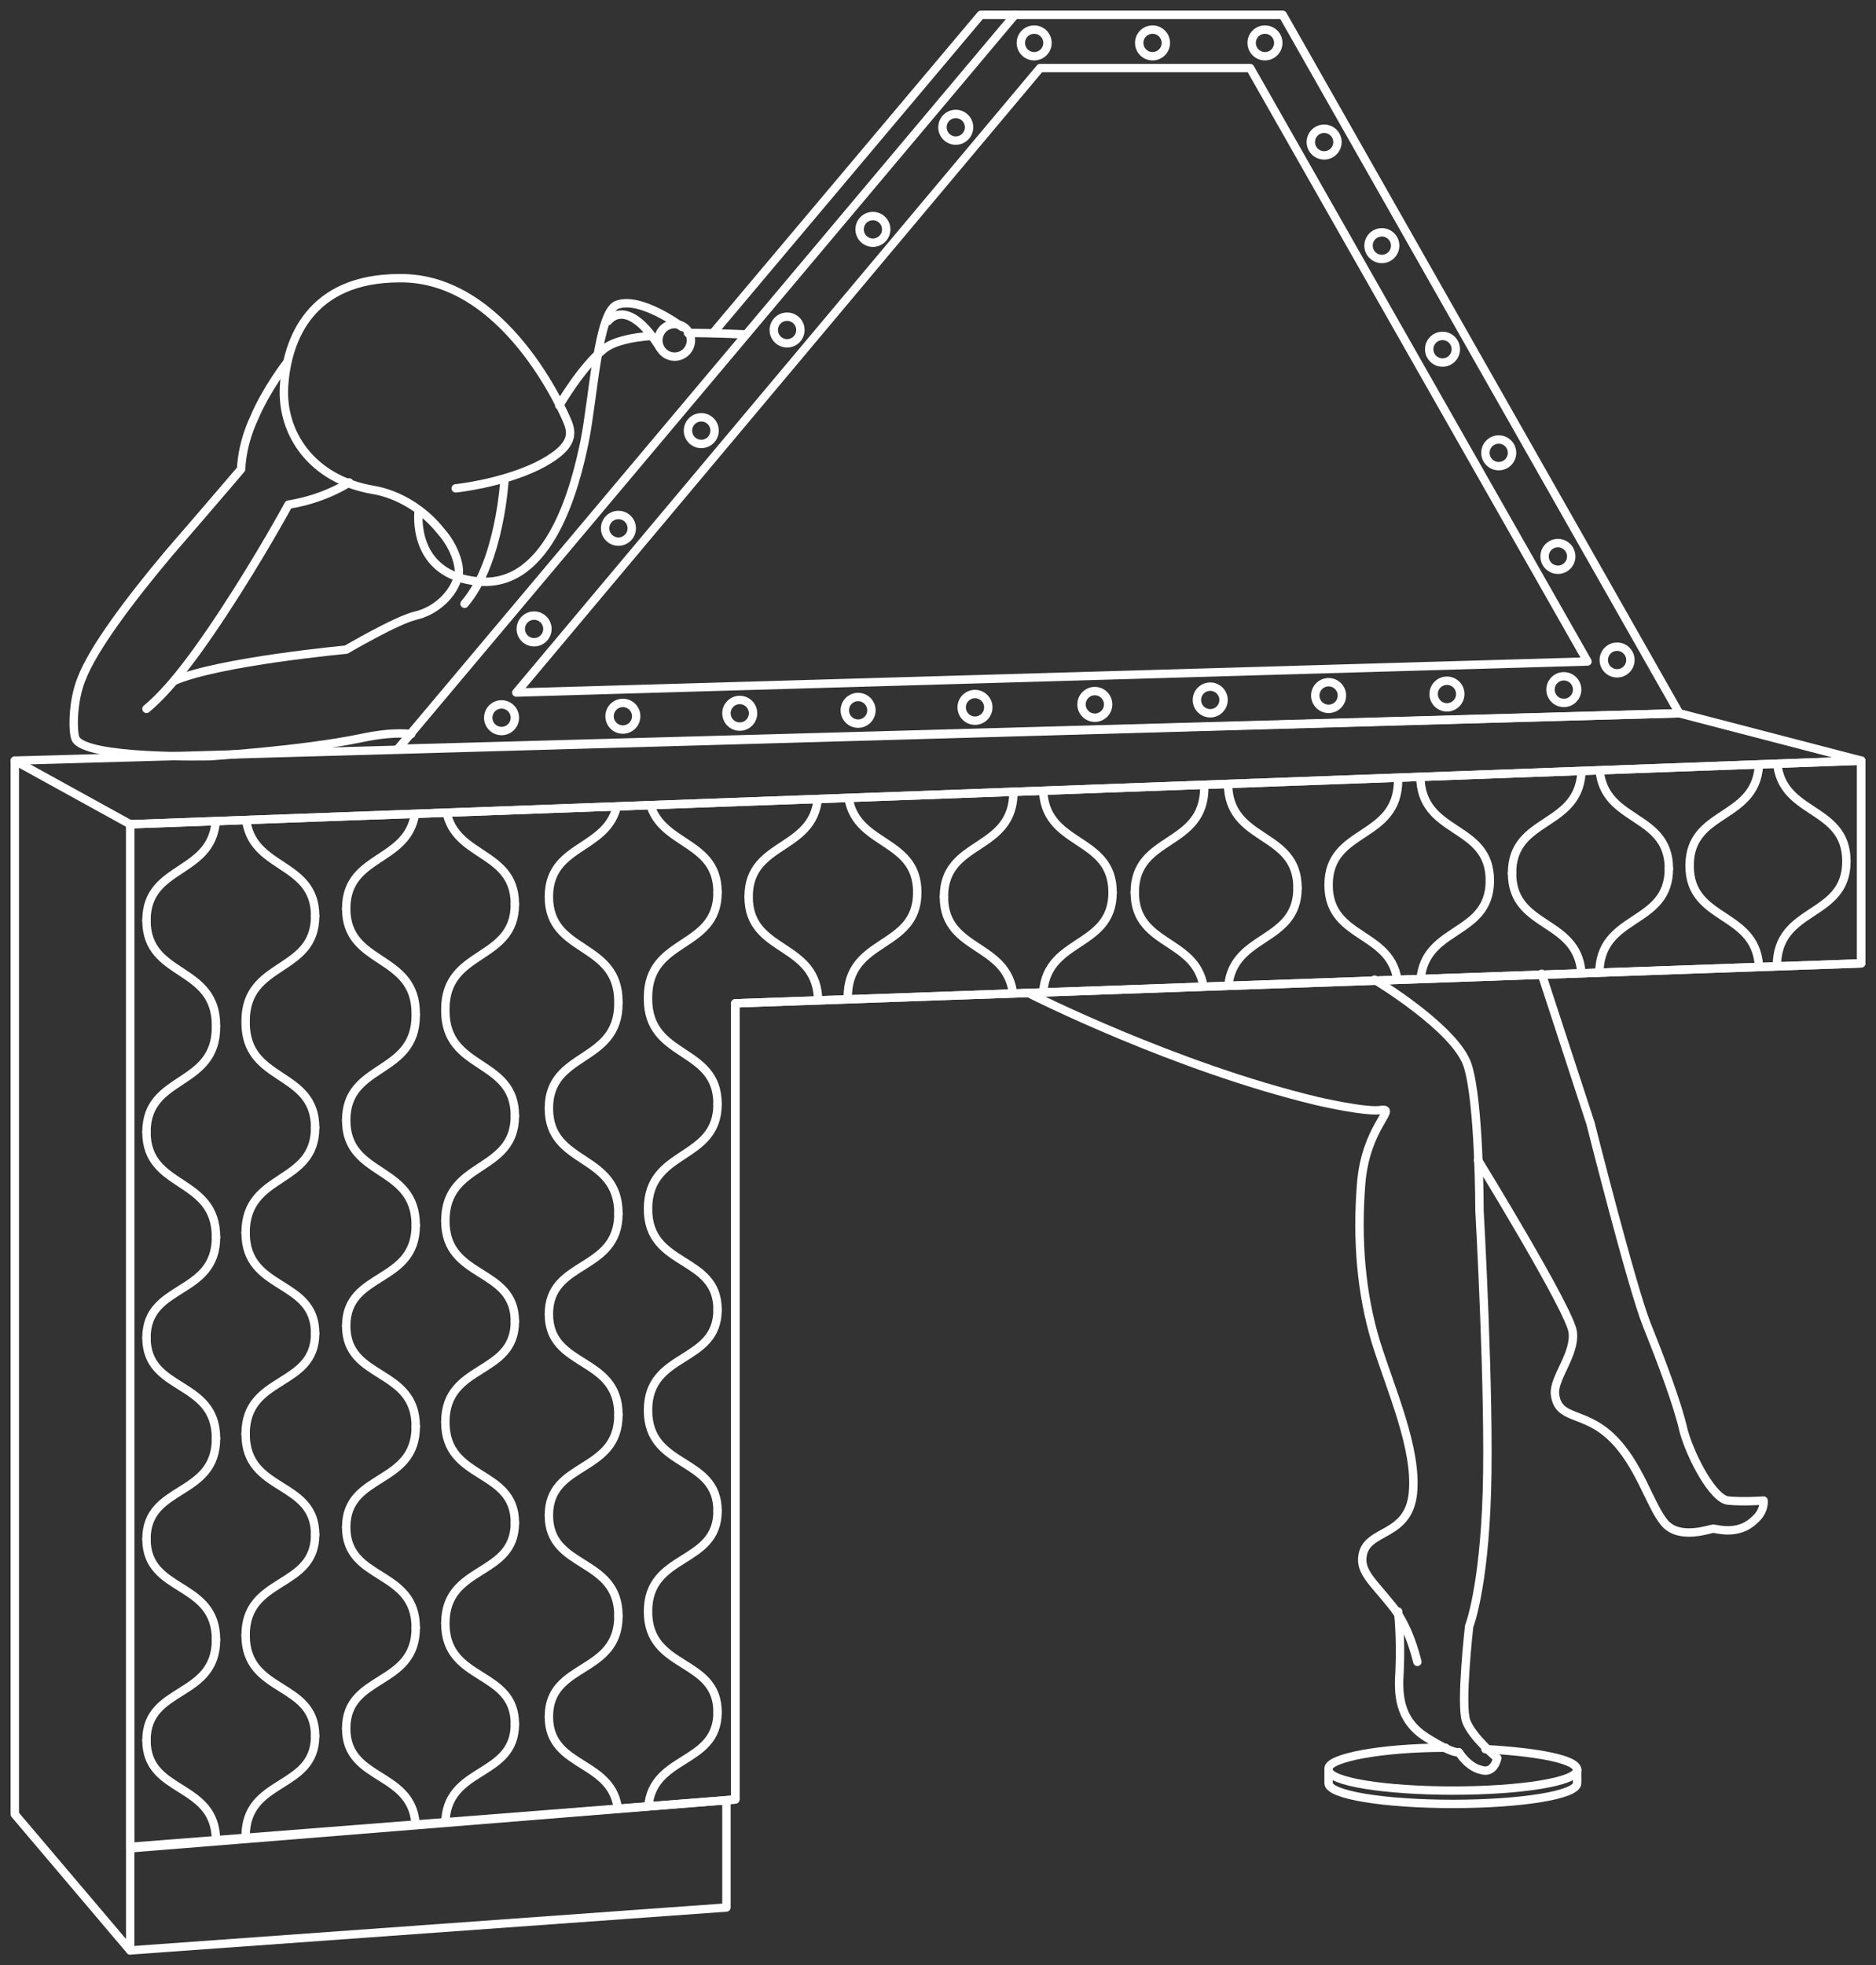 <?xml version="1.0" encoding="UTF-8"?> <!-- Generator: Adobe Illustrator 24.1.0, SVG Export Plug-In . SVG Version: 6.00 Build 0) --> <svg xmlns="http://www.w3.org/2000/svg" xmlns:xlink="http://www.w3.org/1999/xlink" id="Layer_1" x="0px" y="0px" viewBox="0 0 126.8 132.8" style="enable-background:new 0 0 126.8 132.8;" xml:space="preserve"><rect x="0" y="0" width="126.8" height="132.8" fill="#333333" stroke="none"/> <style type="text/css"> .st0{fill:none;stroke:#FFFFFF;stroke-width:0.567;stroke-miterlimit:10;} .st1{fill:none;stroke:#FFFFFF;stroke-width:0.567;stroke-linejoin:round;stroke-miterlimit:10;} .st2{fill:none;stroke:#FFFFFF;stroke-width:0.567;stroke-linecap:round;stroke-linejoin:round;stroke-miterlimit:10;} .st3{fill:#FFFFFF;} .st4{fill:none;} .st5{clip-path:url(#SVGID_2_);} </style> <g> <g> <polygon class="st2" points="1,51.4 8.8,55.7 8.8,131.8 1,122.6 "></polygon> <path class="st2" d="M30.8,33c0,0,3-0.3,5.5-1.5c2.4-1.2,2.4-2.1,2.1-2.9c-0.3-0.8-4.3-9.9-11.4-9.8c-6,0-7.6,4.1-7.8,7.3 s1.9,6.3,6,7c1.8,0.3,3.5,1.4,4.6,2.8c0.9,1,1.3,2.3,1.2,2.9c-0.3,1.4-1.6,2.5-2.9,2.8c-1.3,0.3-4.7,2.3-4.7,2.3 s-8.6,0.8-11.6,2.1"></path> <path class="st2" d="M23.6,32.6c0,0-1.6,1.1-4.1,1.5c0,0-1.9,3.5-4.4,7.3s-4,5.5-5.2,6.5"></path> <path class="st2" d="M19.4,24.5c0,0-1.4,1.8-2.2,3.7c-0.9,1.9-0.9,3.5-0.9,3.5s-2.3,2.7-4.9,5.7c-2.6,3.1-5.1,6.4-5.9,8.5 c-0.6,1.5-0.6,3.5-0.4,4c0.6,1.4,9.1,1.2,9.1,1.2s6.2-0.4,10.1-1.2c1.4-0.3,2.5-0.4,3.5-0.3"></path> <path class="st2" d="M46.5,22.5c1.9,0,3.9,0.1,3.9,0.1"></path> <path class="st2" d="M37.8,27.4c0,0,1.5-2.6,3-3.8c0.6-0.5,1.8-0.8,3.2-0.9"></path> <polyline class="st2" points="8.8,55.7 125.8,51.4 113.5,48.2 1,51.4 "></polyline> <polyline class="st2" points="49.7,67.8 125.8,65.1 125.8,51.4 "></polyline> <polygon class="st2" points="26.9,50.6 68.6,1 86.7,1 113.5,48.2 "></polygon> <polygon class="st2" points="70.3,4.6 84.5,4.6 107.3,44.7 34.9,46.8 "></polygon> <polyline class="st2" points="48.2,22.5 66.3,1 68.6,1 "></polyline> <path class="st2" d="M69.7,67.2c0,0,9.7,4.9,19.3,7.2c0,0,3.4,0.8,4.4,0.6c1-0.1-1.1,1.2-1.4,5s0,7.4,1,10.7 c1,3.2,2.8,7.2,2.5,10.2s-3.1,2.4-3.4,4.2c-0.2,1.1,0.7,1.8,1.9,3.3c0.6,0.7,1.3,1.9,1.8,3.9"></path> <path class="st2" d="M94.5,108.9c0,0,0.2,1.7,0.1,4c-0.1,1.5-0.1,3.3,1.8,4.5c1.9,1.2,2.2,1,2.2,1s0.6,1,1.5,1.2 c0.9,0.3,1.1-0.8,1.1-0.8s-1.7-1.4-2.1-2.5c-0.4-1.1,0.2-6.4,0.2-6.4s1-2.5,1.2-9.1c0.2-6.6-0.5-19-0.5-19s0-7.3-0.8-9.8 c-0.8-2.5-6.3-5.8-6.3-5.8"></path> <path class="st2" d="M104.2,65.8l3.3,10.1c0,0,2.8,11.1,3.8,13.6c1,2.5,2.1,5.4,2.5,7.2c0.5,1.8,2,4.6,3,4.7s2.4,0,2.4,0 s0.1,0.7-0.6,1.3c-1.1,1.1-2.6,0.6-2.8,0.6s-2.3,0.8-3.3-0.4s-1.7-4-3.6-5.8c-1.9-1.8-3.6-1.1-3.8-2.9c-0.1-1.1,1.4-2.7,1.2-4.2 c-0.2-1.5-6.4-11.6-6.4-11.6"></path> <path class="st2" d="M28.3,34.5c0,0-0.6,4.4,4.1,4.8c4.8,0.4,6.5-6.5,7.1-9.4s0.9-8.8,2.2-9.3c1.6-0.6,4.4,1.5,4.4,1.5"></path> <path class="st2" d="M34.1,32.4c0,0-0.3,5.6-2.7,8.4"></path> <path class="st2" d="M106.6,119.6c0,0.8-3.8,1.4-8.4,1.4s-8.4-0.6-8.4-1.4"></path> <path class="st2" d="M97.7,118.1c-4.4,0-7.9,0.7-7.9,1.4"></path> <path class="st2" d="M106.6,119.6c0-0.7-2.6-1.2-6.2-1.4"></path> <path class="st2" d="M89.8,119.6v0.9c0,0.8,3.8,1.4,8.4,1.4s8.4-0.6,8.4-1.4v-0.9"></path> <polyline class="st2" points="49.7,67.8 49.7,121.6 8.8,124.8 "></polyline> <polyline class="st2" points="49.1,121.7 49.1,128.9 8.8,131.8 "></polyline> <circle class="st2" cx="45.6" cy="23" r="1.1"></circle> <path class="st2" d="M41.1,21.7c0,0,0.7-1,2,0c0.8,0.6,1.5,1.8,1.5,1.8"></path> <circle class="st2" cx="69.9" cy="2.9" r="0.9"></circle> <circle class="st2" cx="64.6" cy="8.6" r="0.9"></circle> <circle class="st2" cx="59" cy="15.5" r="0.9"></circle> <circle class="st2" cx="53.2" cy="22.3" r="0.9"></circle> <circle class="st2" cx="47.4" cy="29.1" r="0.9"></circle> <circle class="st2" cx="41.8" cy="35.7" r="0.9"></circle> <circle class="st2" cx="36.1" cy="42.5" r="0.9"></circle> <circle class="st2" cx="89.5" cy="9.6" r="0.9"></circle> <circle class="st2" cx="93.4" cy="16.6" r="0.9"></circle> <circle class="st2" cx="97.5" cy="23.6" r="0.9"></circle> <circle class="st2" cx="101.3" cy="30.6" r="0.9"></circle> <circle class="st2" cx="105.3" cy="37.6" r="0.9"></circle> <circle class="st2" cx="109.3" cy="44.6" r="0.9"></circle> <circle class="st2" cx="77.9" cy="2.9" r="0.9"></circle> <circle class="st2" cx="85.5" cy="2.9" r="0.9"></circle> <circle class="st2" cx="89.8" cy="47" r="0.9"></circle> <circle class="st2" cx="97.8" cy="46.9" r="0.9"></circle> <circle class="st2" cx="105.7" cy="46.6" r="0.9"></circle> <circle class="st2" cx="65.9" cy="47.8" r="0.9"></circle> <circle class="st2" cx="74" cy="47.6" r="0.9"></circle> <circle class="st2" cx="81.8" cy="47.3" r="0.9"></circle> <circle class="st2" cx="58" cy="48" r="0.9"></circle> <circle class="st2" cx="33.9" cy="48.5" r="0.9"></circle> <circle class="st2" cx="42.1" cy="48.4" r="0.9"></circle> <circle class="st2" cx="50" cy="48.2" r="0.9"></circle> </g> <g> <defs> <polygon id="SVGID_1_" points="8.8,55.7 125.8,51.4 125.8,65.1 49.7,67.8 49.7,121.6 8.8,124.9 "></polygon> </defs> <clipPath id="SVGID_2_"> <use xlink:href="#SVGID_1_" style="overflow:visible;"></use> </clipPath> <g class="st5"> <path class="st2" d="M21.3,76.2c0,3.9-4.7,3-4.7,7.1"></path> <path class="st2" d="M21.3,61.9c0,3.9-4.7,3-4.7,7.1"></path> <path class="st2" d="M21.3,76.2c0-3.9-4.7-3-4.7-7.1"></path> <path class="st2" d="M21.3,61.9c0-3.9-4.7-3-4.7-7.1"></path> <path class="st2" d="M21.3,103.7c0,3.7-4.7,2.8-4.7,6.8"></path> <path class="st2" d="M21.3,90.1c0,3.7-4.7,2.8-4.7,6.8"></path> <path class="st2" d="M21.3,103.7c0-3.7-4.7-2.8-4.7-6.8"></path> <path class="st2" d="M21.3,90.1c0-3.7-4.7-2.8-4.7-6.8"></path> <path class="st2" d="M21.3,117.3c0,3.7-4.7,2.8-4.7,6.8"></path> <path class="st2" d="M21.3,117.3c0-3.7-4.7-2.8-4.7-6.8"></path> <path class="st2" d="M9.9,76.5c0,3.9,4.7,3,4.7,7.1"></path> <path class="st2" d="M9.9,62.2c0,3.9,4.7,3,4.7,7.1"></path> <path class="st2" d="M9.9,76.5c0-3.9,4.7-3,4.7-7.1"></path> <path class="st2" d="M9.9,62.2c0-3.9,4.7-3,4.7-7.1"></path> <path class="st2" d="M9.9,104c0,3.7,4.7,2.8,4.7,6.8"></path> <path class="st2" d="M9.9,90.4c0,3.7,4.7,2.8,4.7,6.8"></path> <path class="st2" d="M9.9,104c0-3.7,4.7-2.8,4.7-6.8"></path> <path class="st2" d="M9.9,90.4c0-3.7,4.7-2.8,4.7-6.8"></path> <path class="st2" d="M9.9,117.6c0,3.7,4.7,2.8,4.7,6.8"></path> <path class="st2" d="M9.9,117.6c0-3.7,4.7-2.8,4.7-6.8"></path> <path class="st2" d="M34.8,75.4c0,3.9-4.7,3-4.7,7.1"></path> <path class="st2" d="M34.8,61.1c0,3.9-4.7,3-4.7,7.1"></path> <path class="st2" d="M34.8,75.4c0-3.9-4.7-3-4.7-7.1"></path> <path class="st2" d="M34.8,61.1c0-3.9-4.7-3-4.7-7.1"></path> <path class="st2" d="M34.8,102.9c0,3.7-4.7,2.8-4.7,6.8"></path> <path class="st2" d="M34.8,89.3c0,3.7-4.7,2.8-4.7,6.8"></path> <path class="st2" d="M34.8,102.9c0-3.7-4.7-2.8-4.7-6.8"></path> <path class="st2" d="M34.8,89.3c0-3.7-4.7-2.8-4.7-6.8"></path> <path class="st2" d="M34.8,116.5c0,3.7-4.7,2.8-4.7,6.8"></path> <path class="st2" d="M34.8,116.5c0-3.7-4.7-2.8-4.7-6.8"></path> <path class="st2" d="M23.4,75.7c0,3.9,4.7,3,4.7,7.1"></path> <path class="st2" d="M23.4,61.4c0,3.9,4.7,3,4.7,7.1"></path> <path class="st2" d="M23.4,75.7c0-3.9,4.7-3,4.7-7.1"></path> <path class="st2" d="M23.4,61.4c0-3.9,4.7-3,4.7-7.1"></path> <path class="st2" d="M23.4,103.2c0,3.7,4.7,2.8,4.7,6.8"></path> <path class="st2" d="M23.4,89.6c0,3.7,4.7,2.8,4.7,6.8"></path> <path class="st2" d="M23.4,103.2c0-3.7,4.7-2.8,4.7-6.8"></path> <path class="st2" d="M23.4,89.6c0-3.7,4.7-2.8,4.7-6.8"></path> <path class="st2" d="M23.4,116.8c0,3.7,4.7,2.8,4.7,6.8"></path> <path class="st2" d="M23.4,116.8c0-3.7,4.7-2.8,4.7-6.8"></path> <path class="st2" d="M48.5,74.6c0,3.9-4.7,3-4.7,7.1"></path> <path class="st2" d="M48.5,60.3c0,3.9-4.7,3-4.7,7.1"></path> <path class="st2" d="M48.5,74.6c0-3.9-4.7-3-4.7-7.1"></path> <path class="st2" d="M48.5,60.3c0-3.9-4.7-3-4.7-7.1"></path> <path class="st2" d="M48.5,102.1c0,3.7-4.7,2.8-4.7,6.8"></path> <path class="st2" d="M48.5,88.5c0,3.7-4.7,2.8-4.7,6.8"></path> <path class="st2" d="M48.5,102.1c0-3.7-4.7-2.8-4.7-6.8"></path> <path class="st2" d="M48.5,88.5c0-3.7-4.7-2.8-4.7-6.8"></path> <path class="st2" d="M48.5,115.7c0,3.7-4.7,2.8-4.7,6.8"></path> <path class="st2" d="M48.5,115.7c0-3.7-4.7-2.8-4.7-6.8"></path> <path class="st2" d="M37.1,74.9c0,3.9,4.7,3,4.7,7.1"></path> <path class="st2" d="M37.1,60.6c0,3.9,4.7,3,4.7,7.1"></path> <path class="st2" d="M37.1,74.9c0-3.9,4.7-3,4.7-7.1"></path> <path class="st2" d="M37.1,60.6c0-3.9,4.7-3,4.7-7.1"></path> <path class="st2" d="M62,60.3c0,3.9-4.7,3-4.7,7.1"></path> <path class="st2" d="M62,60.3c0-3.9-4.7-3-4.7-7.1"></path> <path class="st2" d="M50.6,60.6c0,3.9,4.7,3,4.7,7.1"></path> <path class="st2" d="M50.6,60.6c0-3.9,4.7-3,4.7-7.1"></path> <path class="st2" d="M75.2,60.3c0,3.9-4.7,3-4.7,7.1"></path> <path class="st2" d="M75.2,60.3c0-3.9-4.7-3-4.7-7.1"></path> <path class="st2" d="M63.8,60.6c0,3.9,4.7,3,4.7,7.1"></path> <path class="st2" d="M63.8,60.6c0-3.9,4.7-3,4.7-7.1"></path> <path class="st2" d="M87.7,60c0,3.9-4.7,3-4.7,7.1"></path> <path class="st2" d="M87.7,60c0-3.9-4.7-3-4.7-7.1"></path> <path class="st2" d="M76.7,60.3c0,3.9,4.7,3,4.7,7.1"></path> <path class="st2" d="M76.7,60.3c0-3.9,4.7-3,4.7-7.1"></path> <path class="st2" d="M100.7,59.5c0,3.9-4.7,3-4.7,7.1"></path> <path class="st2" d="M100.7,59.5c0-3.9-4.7-3-4.7-7.1"></path> <path class="st2" d="M89.8,59.8c0,3.9,4.7,3,4.7,7.1"></path> <path class="st2" d="M89.8,59.8c0-3.9,4.7-3,4.7-7.1"></path> <path class="st2" d="M112.8,58.7c0,3.9-4.7,3-4.7,7.1"></path> <path class="st2" d="M112.8,58.7c0-3.9-4.7-3-4.7-7.1"></path> <path class="st2" d="M102.2,59c0,3.9,4.7,3,4.7,7.1"></path> <path class="st2" d="M102.2,59c0-3.9,4.7-3,4.7-7.1"></path> <path class="st2" d="M124.8,58.2c0,3.9-4.7,3-4.7,7.1"></path> <path class="st2" d="M124.8,58.2c0-3.9-4.7-3-4.7-7.1"></path> <path class="st2" d="M114.2,58.5c0,3.9,4.7,3,4.7,7.1"></path> <path class="st2" d="M114.2,58.5c0-3.9,4.7-3,4.7-7.1"></path> <path class="st2" d="M37.1,102.4c0,3.7,4.7,2.8,4.7,6.8"></path> <path class="st2" d="M37.1,88.8c0,3.7,4.7,2.8,4.7,6.8"></path> <path class="st2" d="M37.1,102.4c0-3.7,4.7-2.8,4.7-6.8"></path> <path class="st2" d="M37.1,88.8c0-3.7,4.7-2.8,4.7-6.8"></path> <path class="st2" d="M37.1,116c0,3.7,4.7,2.8,4.7,6.8"></path> <path class="st2" d="M37.1,116c0-3.7,4.7-2.8,4.7-6.8"></path> </g> <use xlink:href="#SVGID_1_" style="overflow:visible;fill:none;stroke:#FFFFFF;stroke-width:0.567;stroke-linecap:round;stroke-linejoin:round;stroke-miterlimit:10;"></use> </g> </g> </svg> 
